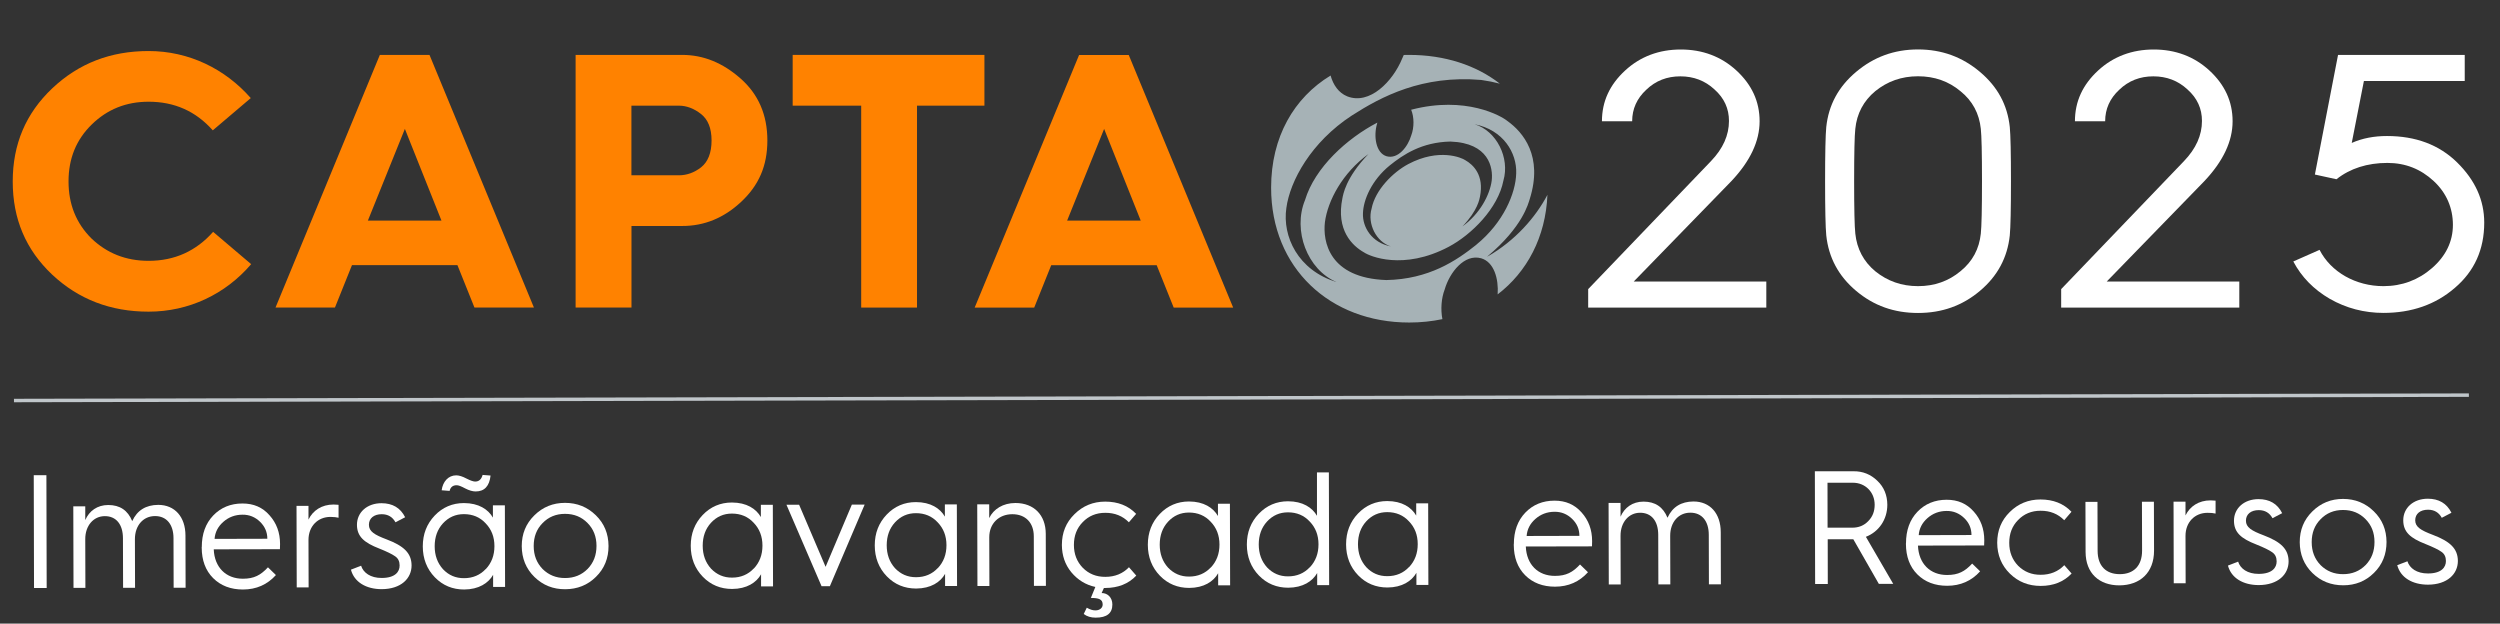 <?xml version="1.0" encoding="UTF-8"?>
<svg id="Camada_2" data-name="Camada 2" xmlns="http://www.w3.org/2000/svg" viewBox="0 0 361.53 90.18">
  <rect x="0" y="0" width="361.53" height="90.18" fill="#333333" stroke="none"/>
  <defs>
    <style>
      .cls-1 {
        fill: #a6b2b6;
      }

      .cls-2 {
        fill: #fff;
      }

      .cls-3 {
        fill: none;
        stroke: #c0c6ca;
        stroke-miterlimit: 10;
        stroke-width: .5px;
      }

      .cls-4 {
        fill: #ff8200;
      }
    </style>
  </defs>
  <g id="Camada_1-2" data-name="Camada 1">
    <line class="cls-3" x1="2.02" y1="57.92" x2="357.03" y2="57.14"/>
    <g>
      <path class="cls-2" d="M4.92,85.03l-.04-16.31h1.83s.04,16.31.04,16.31h-1.83Z"/>
      <path class="cls-2" d="M10.63,85.02l-.03-11.8h1.73s0,1.99,0,1.99c.56-1.31,1.73-2.18,3.32-2.18,1.69,0,2.83.77,3.47,2.33.72-1.57,1.98-2.34,3.76-2.35,2.41,0,3.94,1.75,3.94,4.44l.02,7.54h-1.73s-.02-7.16-.02-7.16c0-1.97-.99-3.21-2.68-3.2-1.69,0-2.9,1.36-2.9,3.33l.02,7.04h-1.73s-.02-7.16-.02-7.16c0-1.99-.97-3.21-2.63-3.2-1.61,0-2.83,1.36-2.82,3.33l.02,7.04h-1.73Z"/>
      <path class="cls-2" d="M29.18,79.12c0-1.9.55-3.42,1.65-4.57s2.52-1.74,4.23-1.74c1.62,0,2.9.55,3.91,1.7,1.01,1.12,1.53,2.5,1.53,4.16,0,.26,0,.51-.02.75l-9.57.02c.1,2.6,1.77,4.26,4.22,4.25,1.62,0,2.57-.52,3.62-1.65l1.15,1.12c-1.24,1.38-2.83,2.09-4.77,2.09-1.76,0-3.21-.55-4.31-1.65s-1.64-2.57-1.65-4.4v-.09ZM38.66,77.91c0-.96-.36-1.78-1.06-2.46-.7-.68-1.55-1.03-2.53-1.02-1.08,0-2.01.36-2.78,1.04-.77.68-1.19,1.5-1.26,2.46l7.63-.02Z"/>
      <path class="cls-2" d="M42.91,84.95l-.03-11.8h1.73s0,1.99,0,1.99c.63-1.31,1.91-2.18,3.62-2.18.26,0,.52.02.73.04v1.87c-.3-.07-.7-.12-1.17-.12-1.85,0-3.18,1.37-3.18,3.33l.02,6.86h-1.73Z"/>
      <path class="cls-2" d="M52.22,81.81c.31,1.01,1.36,1.78,2.98,1.77,1.94,0,2.6-.89,2.59-1.81,0-.58-.21-1.03-.66-1.33-.42-.3-1.2-.68-2.3-1.12-2.16-.84-3.21-1.73-3.21-3.43,0-1.8,1.47-3.12,3.55-3.12,1.59,0,2.74.67,3.42,2.03l-1.4.73c-.42-.77-1.08-1.17-1.99-1.17-1.1,0-1.85.57-1.85,1.53,0,.96.8,1.45,2.58,2.12,2.44.93,3.58,1.96,3.59,3.76,0,1.87-1.51,3.42-4.32,3.43-2.25,0-3.98-1.02-4.45-2.82l1.47-.57Z"/>
      <path class="cls-2" d="M71.28,74.84v-1.76s1.73,0,1.73,0l.03,11.8h-1.73s0-1.75,0-1.75c-.68,1.19-2.06,2.11-4.19,2.12-1.66,0-3.09-.58-4.24-1.77-1.15-1.19-1.74-2.69-1.74-4.47s.58-3.25,1.72-4.45c1.14-1.2,2.57-1.81,4.23-1.81,2.13,0,3.51.91,4.19,2.1ZM70.24,82.31c.84-.89,1.26-1.99,1.26-3.33s-.43-2.43-1.27-3.3c-.82-.89-1.88-1.33-3.14-1.33-1.22,0-2.22.45-3.04,1.34-.79.87-1.19,1.97-1.19,3.3,0,1.33.4,2.43,1.2,3.32.82.87,1.83,1.31,3.05,1.3,1.26,0,2.32-.45,3.13-1.32ZM63.87,70.9c.16-1.24.96-2.16,2.1-2.16.42,0,.91.16,1.48.46.59.3,1.01.44,1.26.44.56,0,.91-.33,1.08-.96l1.15.09c-.16,1.52-.88,2.3-2.15,2.3-.44,0-.94-.14-1.52-.44-.56-.3-.98-.47-1.24-.46-.54,0-.89.28-1.01.82l-1.15-.09Z"/>
      <path class="cls-2" d="M75.45,78.98c0-1.78.6-3.25,1.82-4.45,1.21-1.2,2.69-1.81,4.44-1.81s3.23.6,4.45,1.79c1.22,1.19,1.83,2.67,1.84,4.44s-.6,3.28-1.82,4.47c-1.21,1.2-2.69,1.78-4.44,1.79s-3.23-.58-4.45-1.77c-1.22-1.19-1.83-2.69-1.84-4.47ZM77.18,78.97c0,1.33.43,2.43,1.29,3.32.87.86,1.95,1.31,3.26,1.3,1.31,0,2.39-.45,3.25-1.32.86-.89,1.28-1.99,1.28-3.33,0-1.33-.43-2.43-1.29-3.3-.87-.89-1.95-1.33-3.26-1.33-1.31,0-2.39.45-3.25,1.34-.86.87-1.28,1.97-1.28,3.3Z"/>
      <path class="cls-2" d="M110.03,74.76v-1.76s1.73,0,1.73,0l.03,11.8h-1.73s0-1.75,0-1.75c-.68,1.2-2.06,2.11-4.19,2.12-1.66,0-3.09-.58-4.24-1.77-1.15-1.19-1.74-2.69-1.74-4.47,0-1.78.58-3.25,1.72-4.45,1.14-1.2,2.57-1.81,4.23-1.81,2.13,0,3.51.91,4.19,2.1ZM109,82.23c.84-.89,1.26-1.99,1.26-3.33,0-1.33-.43-2.43-1.27-3.3-.82-.89-1.88-1.33-3.14-1.33-1.22,0-2.22.45-3.04,1.34-.79.87-1.19,1.97-1.19,3.3s.4,2.43,1.2,3.32c.82.86,1.83,1.31,3.05,1.3,1.26,0,2.32-.45,3.13-1.32Z"/>
      <path class="cls-2" d="M118.81,84.78l-5.08-11.79h1.83s3.83,8.98,3.83,8.98l3.8-9h1.85s-5.03,11.8-5.03,11.8h-1.19Z"/>
      <path class="cls-2" d="M136.64,74.7v-1.76s1.73,0,1.73,0l.03,11.8h-1.73s0-1.75,0-1.75c-.68,1.2-2.06,2.11-4.19,2.12-1.66,0-3.09-.58-4.24-1.77-1.15-1.19-1.74-2.69-1.74-4.47,0-1.78.58-3.25,1.72-4.45,1.14-1.2,2.57-1.81,4.23-1.81,2.13,0,3.51.91,4.19,2.1ZM135.61,82.17c.84-.89,1.26-1.99,1.26-3.33,0-1.33-.43-2.43-1.27-3.3-.82-.89-1.88-1.33-3.14-1.33-1.22,0-2.22.45-3.04,1.34-.79.87-1.19,1.97-1.19,3.3s.4,2.43,1.2,3.32c.82.86,1.83,1.31,3.05,1.3,1.26,0,2.32-.45,3.13-1.32Z"/>
      <path class="cls-2" d="M141.35,84.73l-.03-11.8h1.73s0,1.99,0,1.99c.63-1.31,2.01-2.18,3.79-2.18,2.69,0,4.38,1.75,4.39,4.44l.02,7.54h-1.73s-.02-7.16-.02-7.16c0-1.97-1.2-3.2-3.1-3.2-1.97,0-3.34,1.37-3.34,3.33l.02,7.05h-1.73Z"/>
      <path class="cls-2" d="M155.39,74.35c1.21-1.2,2.69-1.81,4.44-1.81,1.83,0,3.33.58,4.47,1.77l-1.05,1.22c-.89-.91-2.04-1.38-3.42-1.37-1.31,0-2.39.45-3.25,1.34-.86.87-1.28,1.97-1.28,3.3s.43,2.43,1.29,3.32c.87.87,1.95,1.31,3.26,1.3,1.38,0,2.53-.47,3.41-1.39l1.06,1.21c-1.14,1.2-2.64,1.78-4.47,1.79h-.21l-.33.73c.87,0,1.55.65,1.55,1.66,0,1.26-.79,1.9-2.41,1.9-.7,0-1.29-.18-1.73-.53l.44-.91c.45.26.87.4,1.27.39.58,0,1.03-.35,1.03-.84,0-.75-.52-.96-1.71-.96l.65-1.59c-1.4-.3-2.55-1.02-3.47-2.12-.92-1.12-1.36-2.43-1.37-3.95,0-1.78.6-3.26,1.82-4.45Z"/>
      <path class="cls-2" d="M176.13,74.61v-1.76s1.73,0,1.73,0l.03,11.8h-1.73s0-1.75,0-1.75c-.68,1.2-2.06,2.11-4.19,2.12-1.66,0-3.09-.58-4.24-1.77-1.15-1.19-1.74-2.69-1.74-4.47s.58-3.26,1.72-4.45c1.14-1.2,2.57-1.81,4.23-1.81,2.13,0,3.51.91,4.19,2.1ZM175.09,82.08c.84-.89,1.26-1.99,1.26-3.33,0-1.33-.43-2.43-1.27-3.3-.82-.89-1.88-1.33-3.14-1.33-1.22,0-2.22.45-3.04,1.34-.79.87-1.19,1.97-1.19,3.3s.4,2.43,1.2,3.32c.82.86,1.83,1.31,3.05,1.3,1.26,0,2.32-.45,3.13-1.32Z"/>
      <path class="cls-2" d="M190.45,74.58v-6.27s1.72,0,1.72,0l.04,16.31h-1.73s0-1.75,0-1.75c-.68,1.19-2.06,2.11-4.19,2.12-1.66,0-3.09-.58-4.24-1.77-1.15-1.19-1.74-2.69-1.74-4.47s.58-3.26,1.72-4.45c1.14-1.2,2.57-1.81,4.23-1.81,2.13,0,3.51.91,4.19,2.1ZM189.41,82.05c.84-.89,1.26-1.99,1.26-3.33s-.43-2.43-1.27-3.3c-.82-.89-1.88-1.33-3.14-1.33-1.22,0-2.22.45-3.04,1.34-.79.87-1.19,1.97-1.19,3.3s.4,2.43,1.2,3.32c.82.86,1.83,1.31,3.05,1.3,1.26,0,2.32-.45,3.13-1.32Z"/>
      <path class="cls-2" d="M204.8,74.55v-1.76s1.73,0,1.73,0l.03,11.8h-1.73s0-1.75,0-1.75c-.68,1.19-2.06,2.11-4.19,2.12-1.66,0-3.09-.58-4.24-1.77-1.15-1.19-1.74-2.69-1.74-4.47s.58-3.26,1.72-4.45c1.14-1.2,2.57-1.81,4.23-1.81,2.13,0,3.51.91,4.19,2.1ZM203.76,82.02c.84-.89,1.26-1.99,1.26-3.33s-.43-2.43-1.27-3.3c-.82-.89-1.88-1.33-3.14-1.33-1.22,0-2.22.45-3.04,1.34-.79.87-1.19,1.97-1.19,3.3s.4,2.43,1.2,3.32c.82.87,1.83,1.31,3.05,1.3,1.26,0,2.32-.45,3.13-1.32Z"/>
      <path class="cls-2" d="M218.92,78.71c0-1.9.55-3.42,1.65-4.57,1.1-1.15,2.52-1.74,4.23-1.74,1.62,0,2.9.56,3.91,1.7,1.01,1.12,1.53,2.5,1.53,4.16,0,.26,0,.52-.02.75l-9.57.02c.1,2.6,1.76,4.26,4.22,4.25,1.62,0,2.57-.52,3.62-1.65l1.15,1.12c-1.24,1.38-2.83,2.09-4.77,2.09-1.76,0-3.21-.55-4.31-1.65-1.1-1.1-1.64-2.57-1.65-4.4v-.09ZM228.4,77.49c0-.96-.35-1.78-1.06-2.46-.7-.68-1.55-1.03-2.53-1.02-1.08,0-2.01.36-2.78,1.04-.77.68-1.19,1.5-1.26,2.46l7.63-.02Z"/>
      <path class="cls-2" d="M232.65,84.53l-.03-11.8h1.73s0,1.99,0,1.99c.56-1.31,1.73-2.18,3.32-2.18,1.69,0,2.83.77,3.47,2.33.72-1.57,1.98-2.34,3.76-2.35,2.41,0,3.94,1.75,3.94,4.44l.02,7.54h-1.73s-.02-7.16-.02-7.16c0-1.97-.99-3.21-2.68-3.2-1.69,0-2.9,1.36-2.9,3.33l.02,7.04h-1.73s-.02-7.16-.02-7.16c0-1.99-.97-3.21-2.63-3.2-1.61,0-2.83,1.36-2.82,3.33l.02,7.04h-1.73Z"/>
      <path class="cls-2" d="M262.49,84.46l-.04-16.31h5.57c1.36-.02,2.51.45,3.47,1.38.96.91,1.43,2.08,1.44,3.46,0,2.15-1.23,3.91-3.1,4.64l3.95,6.8h-2.08s-3.69-6.45-3.69-6.45h-3.7s.01,6.47.01,6.47h-1.83ZM264.29,76.31h3.56c.94,0,1.71-.31,2.32-.95.63-.63.93-1.41.93-2.37,0-1.8-1.34-3.18-3.14-3.18h-3.68s.01,6.49.01,6.49Z"/>
      <path class="cls-2" d="M275.63,78.58c0-1.9.55-3.42,1.65-4.57,1.1-1.15,2.52-1.74,4.23-1.74,1.62,0,2.9.56,3.91,1.7,1.01,1.12,1.53,2.5,1.53,4.16,0,.26,0,.51-.02.75l-9.57.02c.1,2.6,1.76,4.26,4.22,4.25,1.62,0,2.57-.52,3.62-1.65l1.15,1.12c-1.24,1.38-2.83,2.09-4.77,2.09-1.76,0-3.21-.55-4.31-1.65-1.1-1.1-1.64-2.57-1.65-4.4v-.09ZM285.1,77.37c0-.96-.35-1.78-1.06-2.46s-1.55-1.03-2.53-1.02c-1.08,0-2.01.36-2.78,1.04-.77.68-1.19,1.5-1.26,2.46l7.63-.02Z"/>
      <path class="cls-2" d="M299.56,74.01l-1.05,1.22c-.89-.91-2.04-1.38-3.42-1.37-1.31,0-2.39.45-3.25,1.34-.86.87-1.28,1.97-1.28,3.3s.43,2.43,1.29,3.32c.87.86,1.95,1.31,3.26,1.3,1.38,0,2.53-.47,3.41-1.39l1.06,1.21c-1.14,1.2-2.64,1.79-4.47,1.79-1.76,0-3.23-.58-4.45-1.77-1.22-1.19-1.83-2.69-1.84-4.47,0-1.78.6-3.25,1.82-4.45,1.21-1.2,2.69-1.81,4.44-1.81,1.83,0,3.33.58,4.47,1.77Z"/>
      <path class="cls-2" d="M301.59,72.58h1.73s.02,7.06.02,7.06c0,2.22,1.23,3.39,3.21,3.39,1.99,0,3.23-1.2,3.22-3.42l-.02-7.05h1.73s.02,7.07.02,7.07c0,3.18-2.02,5.01-5.02,5.02-2.9,0-4.87-1.74-4.88-4.83l-.02-7.23Z"/>
      <path class="cls-2" d="M314.35,84.35l-.03-11.8h1.73s0,1.99,0,1.99c.63-1.31,1.91-2.18,3.62-2.18.26,0,.52.02.73.04v1.87c-.3-.07-.7-.12-1.17-.11-1.85,0-3.18,1.37-3.18,3.33l.02,6.86h-1.73Z"/>
      <path class="cls-2" d="M323.66,81.22c.31,1.01,1.36,1.78,2.98,1.77,1.94,0,2.6-.9,2.59-1.81,0-.58-.21-1.03-.66-1.33-.42-.3-1.2-.68-2.3-1.12-2.16-.84-3.21-1.72-3.21-3.43,0-1.8,1.47-3.12,3.55-3.12,1.59,0,2.74.67,3.42,2.03l-1.4.73c-.42-.77-1.08-1.17-1.99-1.17-1.1,0-1.85.57-1.85,1.53,0,.96.8,1.45,2.58,2.12,2.44.93,3.58,1.96,3.59,3.76,0,1.87-1.51,3.42-4.32,3.43-2.25,0-3.98-1.02-4.45-2.82l1.47-.57Z"/>
      <path class="cls-2" d="M332.57,78.41c0-1.78.6-3.25,1.82-4.45,1.21-1.2,2.69-1.81,4.44-1.81s3.23.6,4.45,1.79c1.22,1.19,1.83,2.67,1.84,4.44,0,1.78-.6,3.28-1.82,4.47-1.21,1.2-2.69,1.79-4.44,1.79s-3.23-.58-4.45-1.77c-1.22-1.19-1.83-2.69-1.84-4.47ZM334.3,78.41c0,1.33.43,2.43,1.29,3.32.87.86,1.95,1.31,3.26,1.3,1.31,0,2.39-.45,3.25-1.32.86-.89,1.28-1.99,1.28-3.33s-.43-2.43-1.29-3.3c-.87-.89-1.95-1.33-3.26-1.33-1.31,0-2.39.45-3.25,1.34-.86.87-1.28,1.97-1.28,3.3Z"/>
      <path class="cls-2" d="M348.14,81.16c.31,1.01,1.36,1.78,2.98,1.77,1.94,0,2.6-.9,2.59-1.81,0-.58-.21-1.03-.66-1.33-.42-.3-1.2-.68-2.3-1.12-2.16-.84-3.21-1.72-3.21-3.43,0-1.8,1.47-3.12,3.55-3.12,1.59,0,2.74.67,3.42,2.03l-1.4.73c-.42-.77-1.08-1.17-1.99-1.17-1.1,0-1.85.57-1.85,1.53s.8,1.45,2.58,2.12c2.44.93,3.58,1.96,3.59,3.76,0,1.87-1.51,3.42-4.32,3.43-2.25,0-3.98-1.02-4.45-2.82l1.47-.56Z"/>
    </g>
    <path class="cls-1" d="M215.1,37.08c5.12-4.3,5.91-7.66,6.11-8.27,1.98-6.23-.97-9.71-3.22-11.31-.85-.72-6.03-3.69-13.92-1.63.45,1.08.44,2.58.02,3.69-.49,1.67-1.92,3.49-3.56,3.04-1.58-.46-1.92-2.93-1.39-4.71,0-.05.03-.11.04-.16-4.38,2.28-9.03,6.48-10.46,11.21-1.8,4.38.33,10.07,4.57,11.85-5.62-1.71-7.86-6.63-7.27-10.69.52-3.94,3.58-9.54,9.45-13.38,4.33-2.78,10.21-5.88,18.71-5.16.99.14,1.89.32,2.72.54-3.45-2.68-7.98-4.16-13.12-4.16-.26,0-.52,0-.78.01-.08.18-.16.35-.23.52-1.36,3.31-4.7,6.75-7.95,5.46-1.24-.51-2.01-1.63-2.4-3.01-5.28,3.21-8.6,8.87-8.6,16.22,0,11.62,8.51,19.5,19.97,19.5,1.67,0,3.27-.17,4.8-.49-.27-1.4-.16-3.02.33-4.29.72-2.48,2.85-5.19,5.28-4.51,1.84.54,2.54,2.93,2.38,5.22,4.25-3.25,6.94-8.27,7.2-14.4-1.72,3.27-4.66,6.63-8.67,8.93M200.98,23.92c1.95-1.57,4.63-3.36,8.76-3.45,5.58.2,6.2,3.77,5.98,5.65-.28,2.08-1.7,4.79-4.23,6.62,2.25-2.34,2.46-4,2.53-4.29.63-3.11-.96-4.63-2.13-5.29-.5-.35-3.78-1.78-8.22.56-2.23,1.18-4.8,3.75-5.32,6.44-.64,2.2.67,4.84,2.8,5.48-2.8-.54-4.13-2.8-4.05-4.79.05-1.93,1.24-4.78,3.88-6.93M213.5,35.39c-2.9,2.32-6.87,4.99-13.02,5.11-8.3-.29-9.21-5.6-8.88-8.38.41-3.1,2.54-7.12,6.29-9.84-3.34,3.47-3.66,5.93-3.76,6.38-.95,4.62,1.42,6.89,3.16,7.86.75.51,5.62,2.65,12.21-.83,3.32-1.76,7.14-5.58,7.91-9.57.96-3.28-.99-7.2-4.16-8.15,4.15.81,6.13,4.16,6.01,7.11-.07,2.86-1.84,7.11-5.76,10.3"/>
    <g>
      <path class="cls-4" d="M36.27,14.18l-5.5,4.67c-2.46-2.78-5.56-4.14-9.28-4.14-3.25,0-5.98,1.1-8.23,3.3-2.25,2.2-3.35,4.93-3.35,8.23s1.1,6.03,3.3,8.23c2.25,2.15,4.98,3.25,8.28,3.25,3.77,0,6.87-1.42,9.33-4.19l5.5,4.67c-3.72,4.35-9.02,6.87-14.83,6.87-5.5,0-10.12-1.78-13.94-5.35-3.83-3.62-5.71-8.07-5.71-13.47s1.89-9.85,5.71-13.47c3.83-3.62,8.44-5.4,13.94-5.4,5.82,0,11.06,2.57,14.78,6.81Z"/>
      <path class="cls-4" d="M39.84,44.48L54.93,7.94h7.18l15.1,36.53h-8.6l-2.46-6.13h-15.25l-2.46,6.13h-8.6ZM53.2,31.9h10.64l-5.29-13.26-5.35,13.26Z"/>
      <path class="cls-4" d="M83.24,44.48V7.94h15.41c3.09,0,5.87,1.15,8.44,3.41s3.88,5.24,3.88,8.96-1.26,6.5-3.77,8.86c-2.52,2.36-5.35,3.51-8.54,3.51h-7.34v11.79h-8.07ZM91.31,25.35h6.87c1.1,0,2.2-.37,3.2-1.15,1-.79,1.52-2.1,1.52-3.88s-.52-3.04-1.52-3.83c-1-.79-2.1-1.21-3.2-1.21h-6.87v10.06Z"/>
      <path class="cls-4" d="M124.54,44.48V15.28h-9.91v-7.34h27.73v7.34h-9.75v29.2h-8.07Z"/>
      <path class="cls-4" d="M140.95,44.48l15.1-36.53h7.18l15.1,36.53h-8.6l-2.46-6.13h-15.25l-2.46,6.13h-8.6ZM154.32,31.9h10.64l-5.29-13.26-5.35,13.26Z"/>
    </g>
    <g>
      <path class="cls-2" d="M229.67,44.48v-2.67l17.75-18.5c1.76-1.83,2.61-3.77,2.61-5.82,0-1.78-.68-3.3-2.1-4.56-1.36-1.26-3.01-1.89-4.93-1.89s-3.57.63-4.93,1.94c-1.36,1.26-2.04,2.78-2.04,4.56h-4.37c0-2.88,1.13-5.29,3.35-7.34,2.21-2.04,4.93-3.04,8.05-3.04s5.84,1,8.05,3.04c2.21,2.04,3.35,4.46,3.35,7.34s-1.36,5.77-4.08,8.65l-14.12,14.52h19.17v3.77h-25.75Z"/>
      <path class="cls-2" d="M263.93,26.18c0-4.04.06-6.66.17-7.81.34-3.2,1.76-5.82,4.31-7.97s5.5-3.25,8.96-3.25,6.41,1.1,8.96,3.25,3.97,4.77,4.31,7.97c.11,1.15.17,3.77.17,7.81s-.06,6.71-.17,7.86c-.34,3.2-1.76,5.87-4.31,8.02-2.55,2.15-5.5,3.2-8.96,3.2s-6.41-1.05-8.96-3.2c-2.55-2.15-3.97-4.82-4.31-8.02-.11-1.15-.17-3.77-.17-7.86ZM271.19,39.23c1.76,1.42,3.8,2.15,6.18,2.15s4.42-.73,6.13-2.15c1.76-1.42,2.72-3.25,2.95-5.45.11-1,.17-3.56.17-7.6s-.06-6.55-.17-7.55c-.23-2.2-1.19-4.04-2.95-5.45-1.7-1.42-3.74-2.15-6.13-2.15s-4.42.73-6.18,2.15c-1.7,1.41-2.67,3.25-2.89,5.45-.11,1-.17,3.51-.17,7.55s.06,6.6.17,7.6c.23,2.2,1.19,4.04,2.89,5.45Z"/>
      <path class="cls-2" d="M298.07,44.48v-2.67l17.75-18.5c1.76-1.83,2.61-3.77,2.61-5.82,0-1.78-.68-3.3-2.1-4.56-1.36-1.26-3.01-1.89-4.93-1.89s-3.57.63-4.93,1.94c-1.36,1.26-2.04,2.78-2.04,4.56h-4.37c0-2.88,1.13-5.29,3.35-7.34,2.21-2.04,4.93-3.04,8.05-3.04s5.84,1,8.05,3.04c2.21,2.04,3.35,4.46,3.35,7.34s-1.36,5.77-4.08,8.65l-14.12,14.52h19.17v3.77h-25.75Z"/>
      <path class="cls-2" d="M335.44,36.14c1.64,3.2,5.22,5.24,9.24,5.24,2.67,0,5.05-.89,7.03-2.62,1.98-1.73,3.01-3.83,3.01-6.24s-.91-4.61-2.78-6.34-4.08-2.62-6.69-2.62c-2.89,0-5.39.79-7.37,2.36l-3.12-.68,3.35-17.3h18.32v3.77h-14.58l-1.76,8.96c1.53-.68,3.23-1,5.1-1,4.14,0,7.54,1.26,10.15,3.83,2.61,2.57,3.91,5.45,3.91,8.7,0,3.88-1.42,7.02-4.25,9.43-2.78,2.41-6.24,3.62-10.32,3.62-2.78,0-5.39-.68-7.77-2.04-2.33-1.36-4.08-3.15-5.27-5.4l3.8-1.68Z"/>
    </g>
  </g>
</svg>